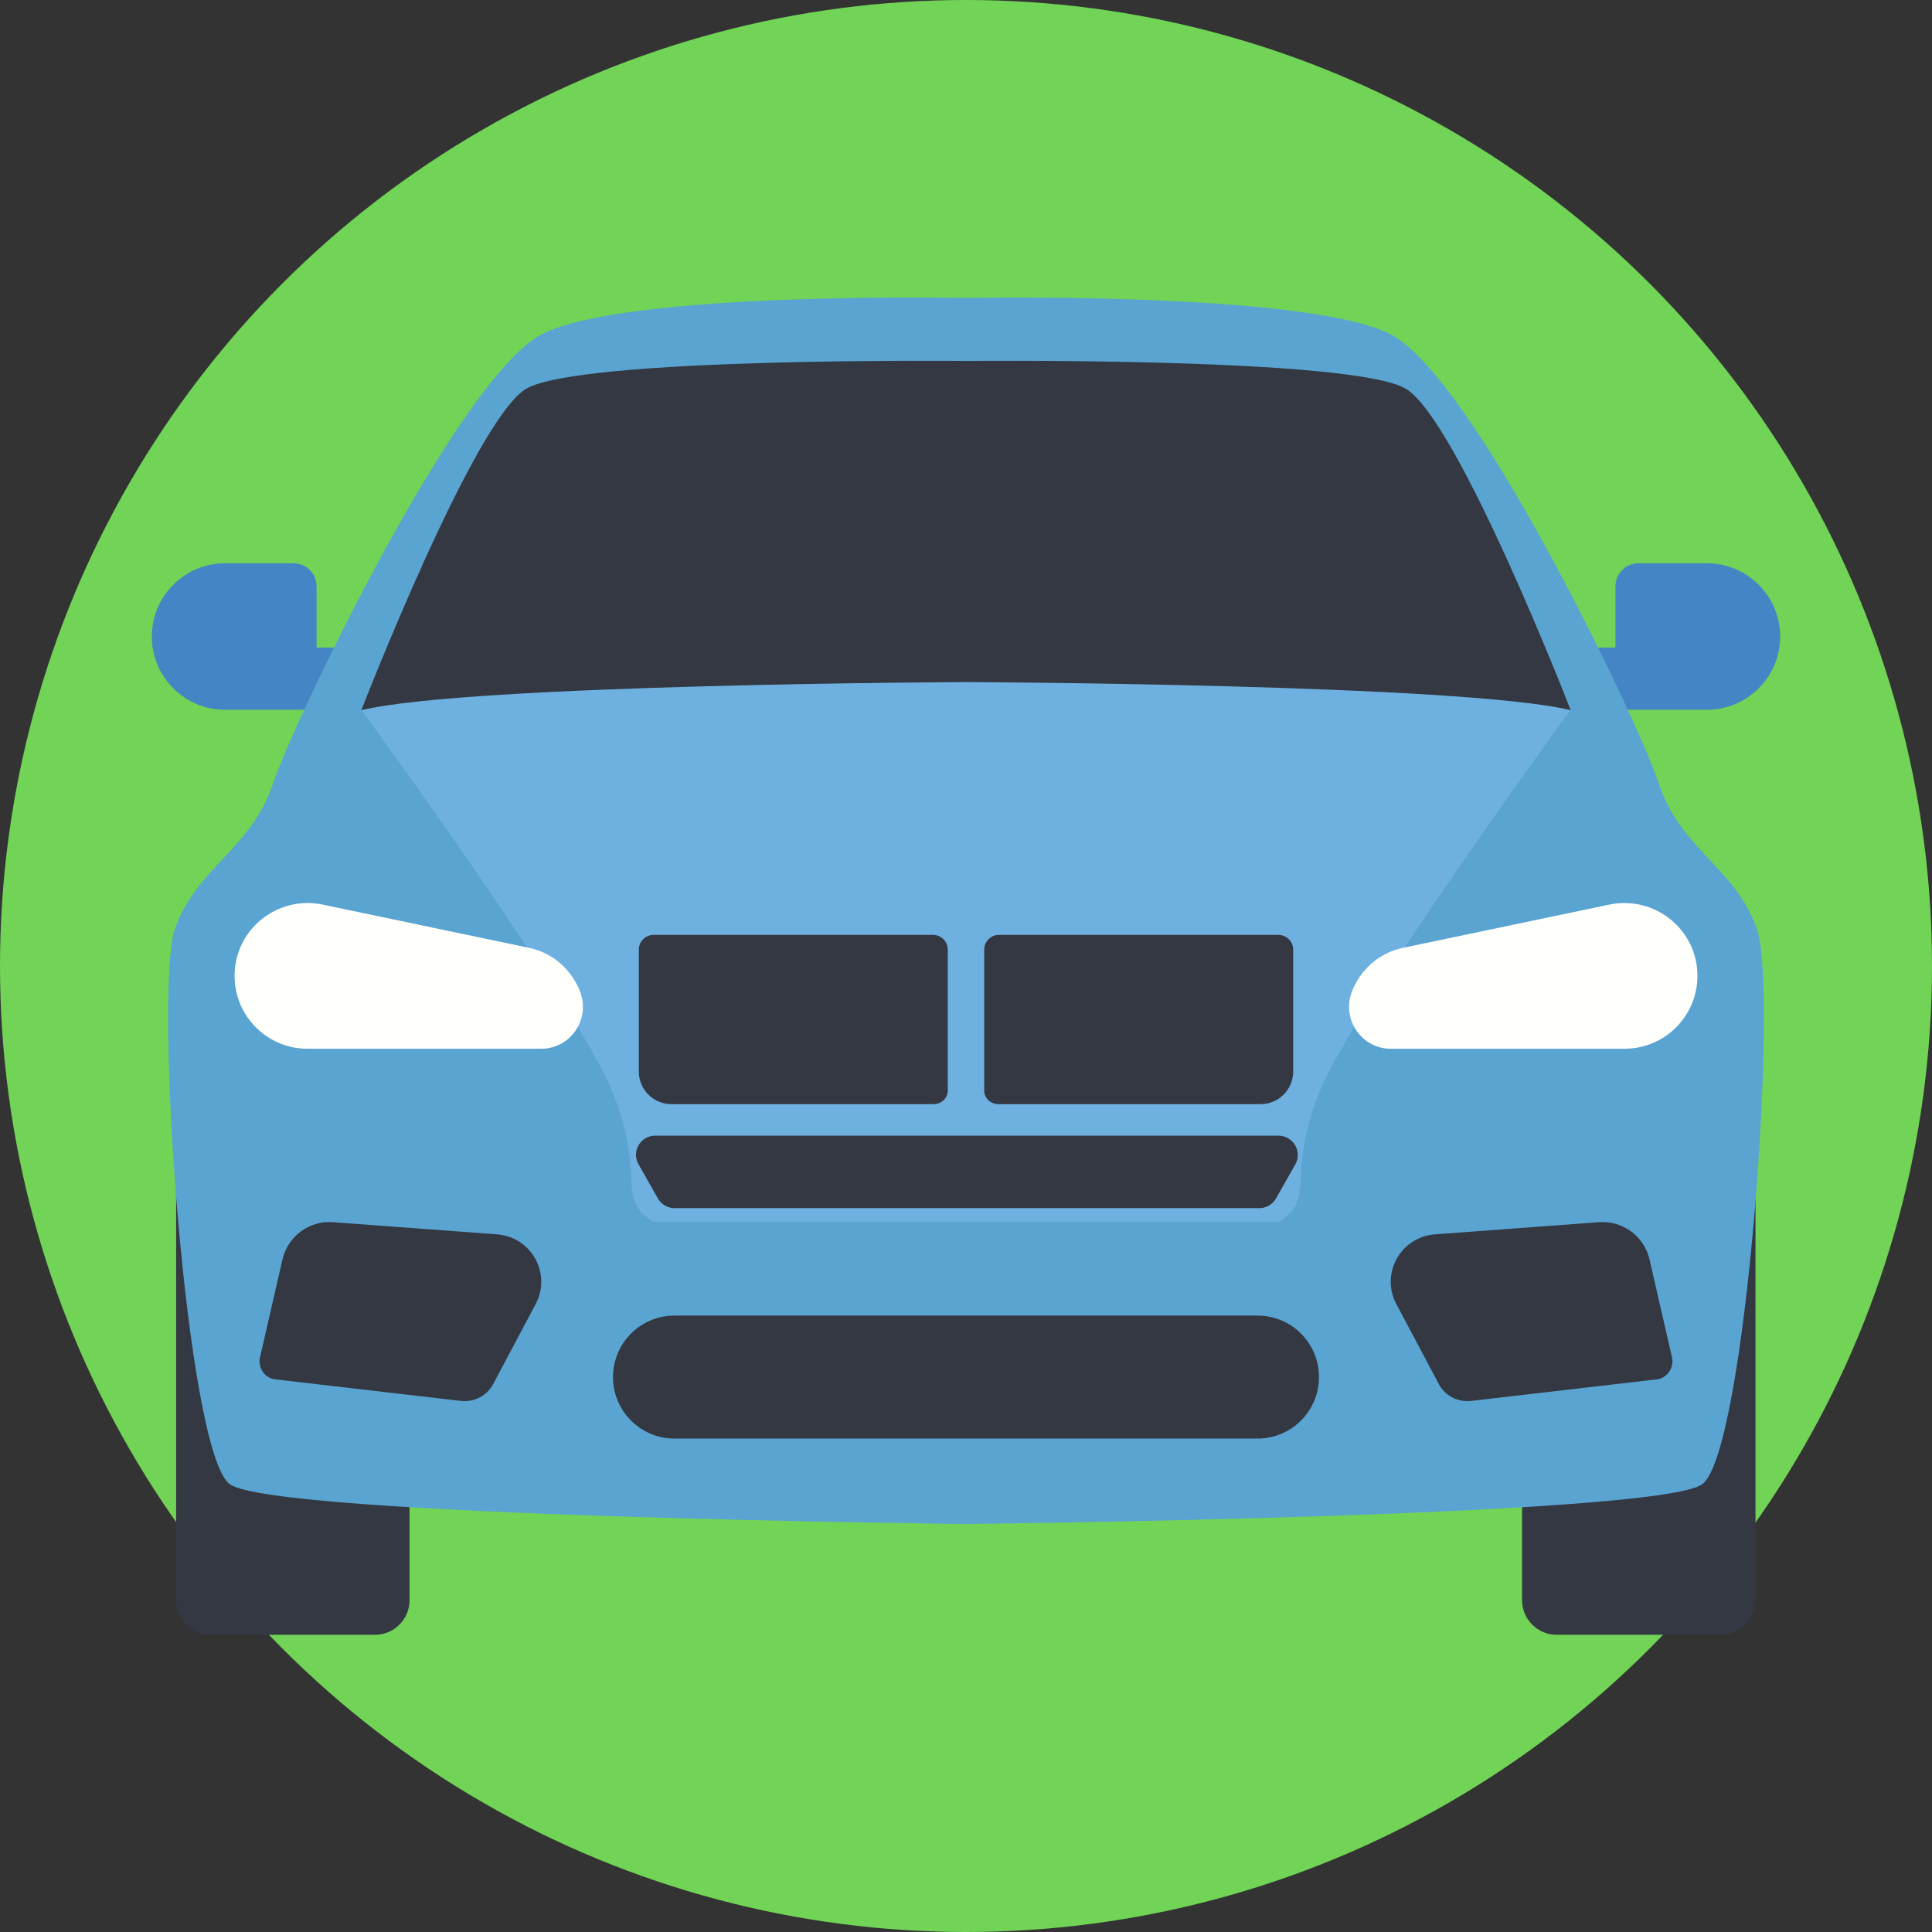 <?xml version="1.0" encoding="iso-8859-1"?>
<!-- Generator: Adobe Illustrator 19.0.0, SVG Export Plug-In . SVG Version: 6.00 Build 0)  -->
<svg version="1.1" id="Layer_1" xmlns="http://www.w3.org/2000/svg" xmlns:xlink="http://www.w3.org/1999/xlink" x="0px" y="0px"
	 viewBox="0 0 509 509" style="enable-background:new 0 0 509 509;" xml:space="preserve">
<rect x="0" y="0" width="509" height="509" fill="#333333" stroke="none"/>
<circle style="fill:#71D456;" cx="254.5" cy="254.5" r="254.5"/>
<g>
	<path style="fill:#4485C5;" d="M83.4,170.6v-16.1c0-3.4-2.7-6.1-6.1-6.1h-18c-10.6,0-19.3,8.6-19.3,19.3c0,10.6,8.6,19.3,19.3,19.3
		h32.8v-16.4H83.4z"/>
	<path style="fill:#4485C5;" d="M425.6,170.6v-16.1c0-3.4,2.7-6.1,6.1-6.1h18c10.6,0,19.3,8.6,19.3,19.3c0,10.6-8.6,19.3-19.3,19.3
		h-32.8v-16.4H425.6z"/>
</g>
<g>
	<path style="fill:#333842;" d="M46.4,311.6v110c0,5,4.1,9.1,9.1,9.1h43.3c5,0,9.1-4.1,9.1-9.1v-110H46.4z"/>
	<path style="fill:#333842;" d="M401,311.6v110c0,5,4.1,9.1,9.1,9.1h43.3c5,0,9.1-4.1,9.1-9.1v-110H401z"/>
</g>
<path style="fill:#5AA4D1;" d="M462.9,244.8c-5.7-16.2-20.1-21-25.8-38.2c-5.7-17.2-48.8-107.1-70.7-118.5s-111.9-9.6-111.9-9.6
	s-89.8-1.9-111.8,9.6s-65,101.2-70.8,118.4c-5.7,17.2-20.1,22-25.8,38.2S49,382.4,60.5,391s194,10.5,194,10.5s182.6-1.9,194-10.5
	C460,382.4,468.6,261,462.9,244.8z"/>
<path style="fill:#6EB1E1;" d="M376.1,148.5l-121.6,7.8l-121.6-7.8L95.2,187c0,0,57.5,78.7,66.3,101s0.6,27.5,10.5,33.9h82.5H337
	c9.9-6.5,1.7-11.6,10.5-33.9s66.3-101,66.3-101L376.1,148.5z"/>
<g>
	<path style="fill:#333842;" d="M331.3,346.6H177.7c-9,0-16.2,7.3-16.2,16.2c0,9,7.3,16.2,16.2,16.2h153.6c9,0,16.2-7.3,16.2-16.2
		S340.3,346.6,331.3,346.6z"/>
	<path style="fill:#333842;" d="M68.5,357.6l5.9-25.7c1.4-6.2,7.1-10.4,13.4-9.9l43.2,3.2c9,0.7,14.4,10.4,10.1,18.4l-11.2,21.1
		c-1.6,3-4.9,4.7-8.3,4.4l-49.1-5.7C69.8,363.1,67.9,360.4,68.5,357.6z"/>
	<path style="fill:#333842;" d="M440.5,357.6l-5.9-25.7c-1.4-6.2-7.1-10.4-13.4-9.9l-43.2,3.2c-9,0.7-14.4,10.4-10.1,18.4l11.2,21.1
		c1.6,3,4.9,4.7,8.3,4.4l49.1-5.7C439.2,363.1,441.1,360.4,440.5,357.6z"/>
	<path style="fill:#333842;" d="M245.9,290.9h-69c-4.7,0-8.6-3.8-8.6-8.6v-32.1c0-2.2,1.8-3.9,3.9-3.9h73.6c2.2,0,3.9,1.8,3.9,3.9
		v36.7C249.9,289.2,248.1,290.9,245.9,290.9z"/>
	<path style="fill:#333842;" d="M263.1,290.9h69c4.7,0,8.6-3.8,8.6-8.6v-32.1c0-2.2-1.8-3.9-3.9-3.9h-73.6c-2.2,0-3.9,1.8-3.9,3.9
		v36.7C259.1,289.2,260.9,290.9,263.1,290.9z"/>
	<path style="fill:#333842;" d="M336.8,299.2H172.6c-3.8,0-6.3,4.1-4.4,7.5l5.1,9c0.9,1.6,2.6,2.6,4.4,2.6h154.1
		c1.8,0,3.5-1,4.4-2.6l5.1-9C343.1,303.3,340.7,299.2,336.8,299.2z"/>
</g>
<g>
	<path style="fill:#FFFFFC;" d="M142.6,276.3H81c-10.6,0-19.2-8.6-19.2-19.2l0,0c0-12.2,11.2-21.2,23.1-18.8l54.4,11.4
		c6.4,1.3,11.5,5.9,13.7,12l0,0C155.4,268.9,150.1,276.3,142.6,276.3z"/>
	<path style="fill:#FFFFFC;" d="M366.4,276.3H428c10.6,0,19.2-8.6,19.2-19.2l0,0c0-12.2-11.2-21.2-23.1-18.8l-54.4,11.4
		c-6.4,1.3-11.5,5.9-13.7,12l0,0C353.6,268.9,358.9,276.3,366.4,276.3z"/>
</g>
<path style="fill:#333842;" d="M370.5,102.5c-13.7-8.5-116-7.4-116-7.4s-102.2-1.1-116,7.4s-43.3,84.6-43.3,84.6
	c28.5-6.9,159.3-7.4,159.3-7.4s130.8,0.5,159.3,7.4C413.8,187,384.2,110.9,370.5,102.5z"/>
<g>
</g>
<g>
</g>
<g>
</g>
<g>
</g>
<g>
</g>
<g>
</g>
<g>
</g>
<g>
</g>
<g>
</g>
<g>
</g>
<g>
</g>
<g>
</g>
<g>
</g>
<g>
</g>
<g>
</g>
</svg>
